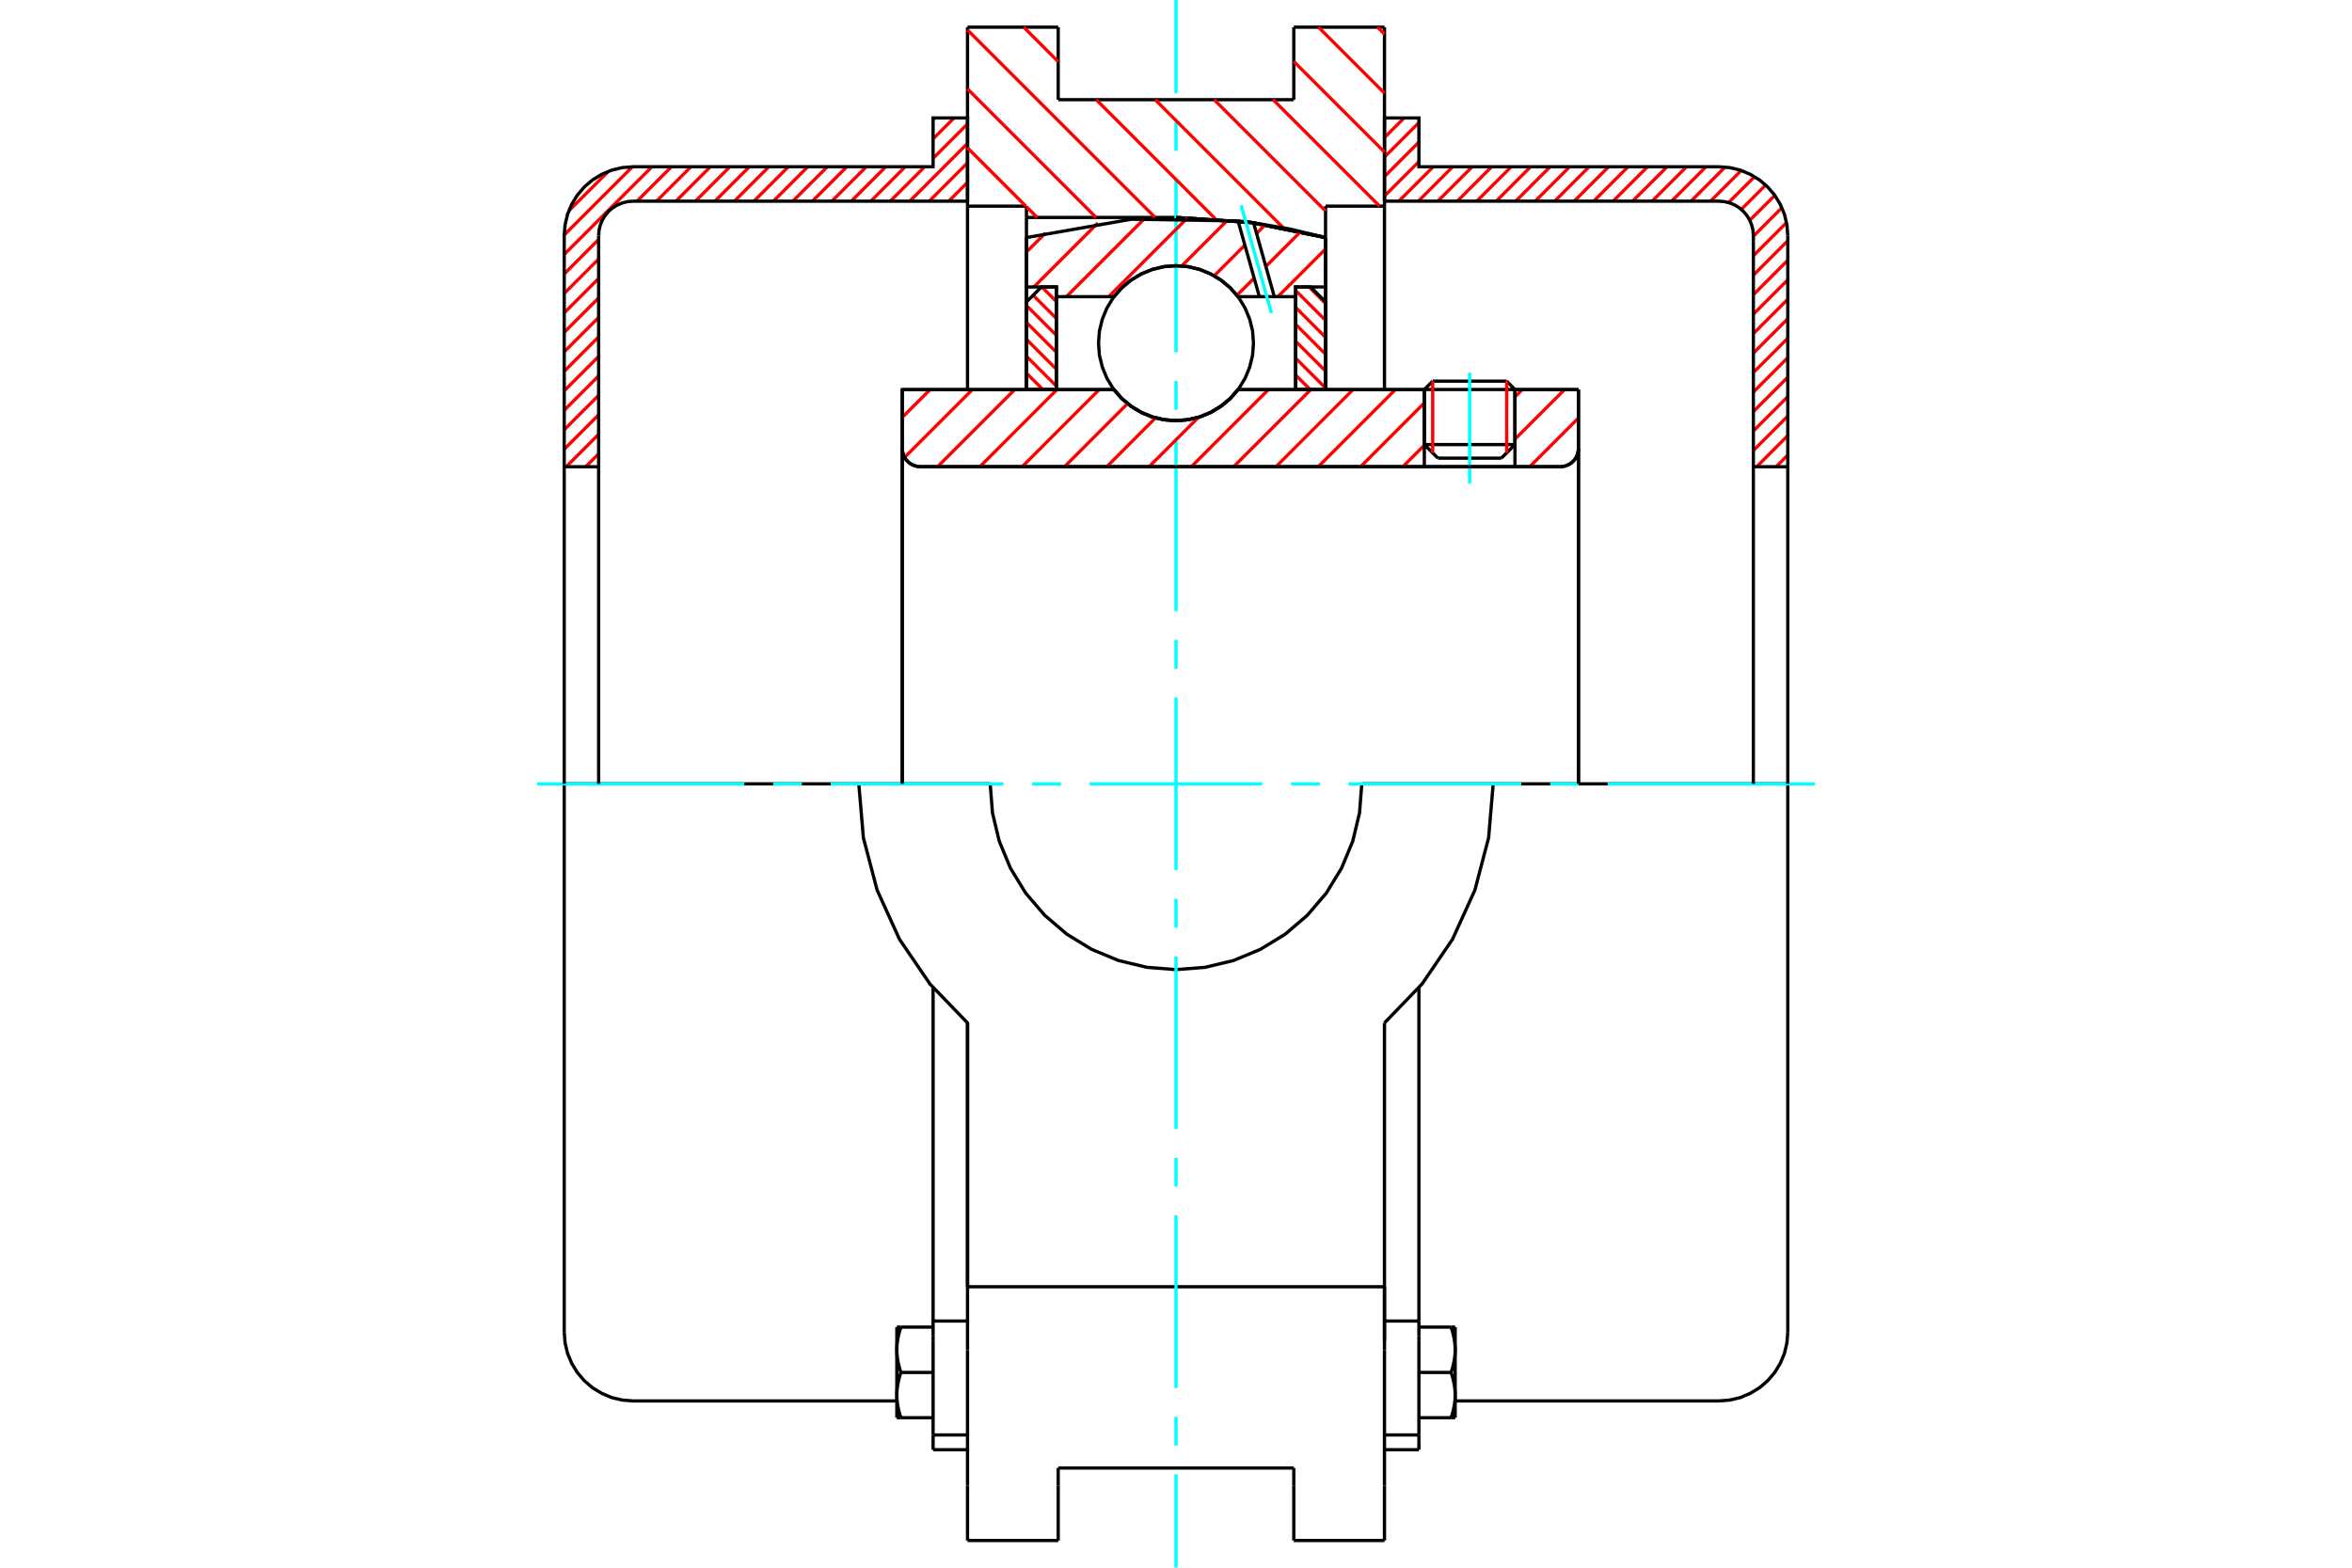 <?xml version="1.0" standalone="no"?>
<!DOCTYPE svg PUBLIC "-//W3C//DTD SVG 1.1//EN"
	"http://www.w3.org/Graphics/SVG/1.1/DTD/svg11.dtd">
<svg xmlns="http://www.w3.org/2000/svg" height="100%" width="100%" viewBox="0 0 36000 24000">
	<rect x="-1800" y="-1200" width="39600" height="26400" style="fill:#FFF"/>
	<g style="fill:none; fill-rule:evenodd" transform="matrix(1 0 0 1 0 0)">
		<g style="fill:none; stroke:#000; stroke-width:50; shape-rendering:geometricPrecision">
			<line x1="23188" y1="5963" x2="21801" y2="5963"/>
			<line x1="21929" y1="5835" x2="23061" y2="5835"/>
			<line x1="21801" y1="6806" x2="23188" y2="6806"/>
			<line x1="22980" y1="7014" x2="22009" y2="7014"/>
			<polyline points="23882,7145 23925,7141 23968,7131 24008,7114 24045,7092 24078,7063 24107,7030 24129,6993 24146,6953 24156,6910 24160,6867"/>
			<line x1="24160" y1="5965" x2="24160" y2="6867"/>
			<line x1="23188" y1="5965" x2="24160" y2="5965"/>
			<line x1="18949" y1="5965" x2="21801" y2="5965"/>
			<polyline points="17051,5965 17172,6103 17313,6220 17470,6315 17639,6384 17817,6426 18000,6440 18183,6426 18361,6384 18530,6315 18687,6220 18828,6103 18949,5965"/>
			<line x1="13810" y1="5965" x2="17051" y2="5965"/>
			<line x1="13810" y1="6867" x2="13810" y2="5965"/>
			<polyline points="13810,6867 13814,6910 13824,6953 13841,6993 13863,7030 13892,7063 13925,7092 13962,7114 14002,7131 14044,7141 14088,7145"/>
			<line x1="23882" y1="7145" x2="14088" y2="7145"/>
			<line x1="24160" y1="6867" x2="24160" y2="12000"/>
			<line x1="13810" y1="6867" x2="13810" y2="12000"/>
			<line x1="21929" y1="5835" x2="21801" y2="5963"/>
			<line x1="23188" y1="5963" x2="23061" y2="5835"/>
			<line x1="22980" y1="7014" x2="23188" y2="6806"/>
			<line x1="21801" y1="6806" x2="22009" y2="7014"/>
			<line x1="21801" y1="5963" x2="21801" y2="6806"/>
			<line x1="23188" y1="6806" x2="23188" y2="5963"/>
			<line x1="21191" y1="416" x2="21191" y2="3156"/>
			<line x1="19803" y1="416" x2="21191" y2="416"/>
			<line x1="19803" y1="1526" x2="19803" y2="416"/>
			<line x1="16197" y1="1526" x2="19803" y2="1526"/>
			<line x1="16197" y1="416" x2="16197" y2="1526"/>
			<line x1="14809" y1="416" x2="16197" y2="416"/>
			<line x1="14809" y1="3156" x2="14809" y2="416"/>
			<line x1="15711" y1="3156" x2="14809" y2="3156"/>
			<line x1="15711" y1="3329" x2="15711" y2="3156"/>
			<line x1="18000" y1="3329" x2="15711" y2="3329"/>
			<polyline points="20289,3637 19155,3407 18000,3329"/>
			<line x1="20289" y1="3156" x2="20289" y2="3637"/>
			<line x1="21191" y1="3156" x2="20289" y2="3156"/>
			<line x1="22855" y1="12000" x2="20844" y2="12000"/>
			<line x1="15156" y1="12000" x2="13145" y2="12000"/>
			<polyline points="15156,12000 15191,12445 15295,12879 15466,13291 15699,13672 15989,14011 16328,14301 16709,14534 17121,14705 17555,14809 18000,14844 18445,14809 18879,14705 19291,14534 19672,14301 20011,14011 20301,13672 20534,13291 20705,12879 20809,12445 20844,12000"/>
			<polyline points="13145,12000 13215,12825 13425,13626 13768,14380 14234,15064 14809,15660 14809,19699"/>
			<line x1="21191" y1="19699" x2="14809" y2="19699"/>
			<line x1="21191" y1="15660" x2="21191" y2="19699"/>
			<polyline points="21191,15660 21766,15064 22232,14380 22575,13626 22785,12825 22855,12000"/>
			<line x1="21191" y1="20671" x2="21191" y2="19699"/>
			<line x1="21191" y1="22745" x2="21191" y2="20671"/>
			<line x1="21191" y1="23584" x2="21191" y2="22745"/>
			<line x1="21191" y1="19699" x2="21191" y2="20532"/>
			<line x1="21191" y1="3156" x2="21191" y2="5965"/>
			<line x1="14809" y1="5965" x2="14809" y2="3156"/>
			<line x1="14809" y1="22745" x2="14809" y2="23584"/>
			<line x1="14809" y1="20671" x2="14809" y2="22745"/>
			<line x1="14809" y1="20671" x2="14809" y2="19699"/>
			<line x1="20289" y1="3637" x2="20289" y2="5965"/>
			<line x1="15711" y1="5965" x2="15711" y2="3329"/>
			<line x1="16197" y1="22745" x2="16197" y2="22474"/>
			<line x1="16197" y1="23584" x2="16197" y2="22745"/>
			<line x1="16197" y1="22474" x2="19803" y2="22474"/>
			<line x1="19803" y1="22745" x2="19803" y2="23584"/>
			<line x1="19803" y1="22474" x2="19803" y2="22745"/>
			<line x1="19803" y1="23584" x2="21191" y2="23584"/>
			<line x1="14809" y1="23584" x2="16197" y2="23584"/>
			<polyline points="20289,3637 19155,3407 18000,3329"/>
			<line x1="14282" y1="21970" x2="14282" y2="22194"/>
			<line x1="14282" y1="20532" x2="14282" y2="21968"/>
			<line x1="14282" y1="20459" x2="14282" y2="20532"/>
			<line x1="14282" y1="20224" x2="14282" y2="20459"/>
			<polyline points="14282,15123 14282,20224 14809,20224"/>
			<polyline points="13727,21357 13727,21367 13727,21377 13728,21386 13728,21396 13728,21405 13729,21415 13730,21424 13730,21434 13731,21443 13732,21453 13733,21462 13734,21472 13736,21481 13737,21491 13738,21500 13740,21510 13742,21520 13743,21529 13745,21539 13747,21549 13749,21559 13751,21569 13753,21579 13756,21589 13758,21599 13761,21609 13764,21619 13766,21630 13769,21640 13772,21650 13775,21661 13779,21672 13782,21682 13786,21693 13789,21704"/>
			<line x1="13727" y1="21704" x2="13727" y2="21357"/>
			<line x1="13789" y1="21704" x2="13727" y2="21704"/>
			<polyline points="13727,20664 13727,20673 13727,20683 13728,20692 13728,20702 13728,20711 13729,20721 13730,20730 13730,20740 13731,20749 13732,20759 13733,20768 13734,20778 13736,20788 13737,20797 13738,20807 13740,20816 13742,20826 13743,20836 13745,20846 13747,20855 13749,20865 13751,20875 13753,20885 13756,20895 13758,20905 13761,20915 13764,20926 13766,20936 13769,20946 13772,20957 13775,20967 13779,20978 13782,20989 13786,21000 13789,21011"/>
			<line x1="13727" y1="21357" x2="13727" y2="20664"/>
			<polyline points="13789,21011 13786,21022 13782,21032 13779,21043 13775,21054 13772,21064 13769,21075 13766,21085 13764,21096 13761,21106 13758,21116 13756,21126 13753,21136 13751,21146 13749,21156 13747,21166 13745,21176 13743,21186 13742,21195 13740,21205 13738,21215 13737,21224 13736,21234 13734,21243 13733,21253 13732,21262 13731,21272 13730,21281 13730,21291 13729,21300 13728,21310 13728,21319 13728,21329 13727,21338 13727,21348 13727,21357"/>
			<line x1="13727" y1="20317" x2="13789" y2="20317"/>
			<line x1="13727" y1="20664" x2="13727" y2="20317"/>
			<polyline points="13789,20317 13786,20328 13782,20339 13779,20350 13775,20360 13772,20371 13769,20381 13766,20392 13764,20402 13761,20412 13758,20422 13756,20433 13753,20443 13751,20453 13749,20462 13747,20472 13745,20482 13743,20492 13742,20502 13740,20511 13738,20521 13737,20531 13736,20540 13734,20550 13733,20559 13732,20569 13731,20578 13730,20588 13730,20597 13729,20607 13728,20616 13728,20626 13728,20635 13727,20645 13727,20654 13727,20664"/>
			<line x1="14282" y1="21011" x2="13789" y2="21011"/>
			<line x1="14282" y1="20317" x2="13789" y2="20317"/>
			<line x1="14282" y1="21704" x2="13789" y2="21704"/>
			<line x1="9690" y1="12000" x2="8636" y2="12000"/>
			<line x1="13145" y1="12000" x2="9690" y2="12000"/>
			<line x1="8636" y1="12000" x2="8636" y2="20393"/>
			<line x1="14809" y1="15660" x2="14809" y2="19699"/>
			<line x1="14282" y1="22194" x2="14809" y2="22194"/>
			<line x1="14282" y1="21968" x2="14809" y2="21968"/>
			<polyline points="8636,20393 8649,20558 8687,20719 8751,20872 8837,21013 8945,21139 9070,21246 9212,21332 9364,21396 9525,21434 9690,21447 13727,21447"/>
			<line x1="21718" y1="22194" x2="21718" y2="21968"/>
			<line x1="21191" y1="20224" x2="21718" y2="20224"/>
			<line x1="21718" y1="20459" x2="21718" y2="20224"/>
			<line x1="21718" y1="20532" x2="21718" y2="20459"/>
			<line x1="21718" y1="21968" x2="21718" y2="20532"/>
			<line x1="21718" y1="20224" x2="21718" y2="15123"/>
			<line x1="22211" y1="20317" x2="22273" y2="20317"/>
			<polyline points="22273,20664 22273,20654 22273,20645 22272,20635 22272,20626 22272,20616 22271,20607 22270,20597 22270,20588 22269,20578 22268,20569 22267,20559 22266,20550 22264,20540 22263,20531 22262,20521 22260,20511 22258,20502 22257,20492 22255,20482 22253,20472 22251,20462 22249,20453 22247,20443 22244,20433 22242,20422 22239,20412 22236,20402 22234,20392 22231,20381 22228,20371 22225,20360 22221,20350 22218,20339 22214,20328 22211,20317"/>
			<line x1="22273" y1="20317" x2="22273" y2="20664"/>
			<polyline points="22273,21357 22273,21348 22273,21338 22272,21329 22272,21319 22272,21310 22271,21300 22270,21291 22270,21281 22269,21272 22268,21262 22267,21253 22266,21243 22264,21234 22263,21224 22262,21215 22260,21205 22258,21195 22257,21186 22255,21176 22253,21166 22251,21156 22249,21146 22247,21136 22244,21126 22242,21116 22239,21106 22236,21096 22234,21085 22231,21075 22228,21064 22225,21054 22221,21043 22218,21032 22214,21022 22211,21011"/>
			<line x1="22273" y1="20664" x2="22273" y2="21357"/>
			<polyline points="22211,21011 22214,21000 22218,20989 22221,20978 22225,20967 22228,20957 22231,20946 22234,20936 22236,20926 22239,20915 22242,20905 22244,20895 22247,20885 22249,20875 22251,20865 22253,20855 22255,20846 22257,20836 22258,20826 22260,20816 22262,20807 22263,20797 22264,20788 22266,20778 22267,20768 22268,20759 22269,20749 22270,20740 22270,20730 22271,20721 22272,20711 22272,20702 22272,20692 22273,20683 22273,20673 22273,20664"/>
			<line x1="22273" y1="21704" x2="22211" y2="21704"/>
			<line x1="22273" y1="21357" x2="22273" y2="21704"/>
			<polyline points="22211,21704 22214,21693 22218,21682 22221,21672 22225,21661 22228,21650 22231,21640 22234,21630 22236,21619 22239,21609 22242,21599 22244,21589 22247,21579 22249,21569 22251,21559 22253,21549 22255,21539 22257,21529 22258,21520 22260,21510 22262,21500 22263,21491 22264,21481 22266,21472 22267,21462 22268,21453 22269,21443 22270,21434 22270,21424 22271,21415 22272,21405 22272,21396 22272,21386 22273,21377 22273,21367 22273,21357"/>
			<line x1="21718" y1="21704" x2="22211" y2="21704"/>
			<line x1="21718" y1="21011" x2="22211" y2="21011"/>
			<line x1="21718" y1="20317" x2="22211" y2="20317"/>
			<polyline points="27364,12000 26310,12000 22855,12000"/>
			<line x1="27364" y1="20393" x2="27364" y2="12000"/>
			<line x1="21191" y1="22194" x2="21718" y2="22194"/>
			<line x1="21191" y1="21968" x2="21718" y2="21968"/>
			<polyline points="26310,21447 26475,21434 26636,21396 26788,21332 26930,21246 27055,21139 27163,21013 27249,20872 27313,20719 27351,20558 27364,20393"/>
			<line x1="22273" y1="21447" x2="26310" y2="21447"/>
		</g>
		<g style="fill:none; stroke:#0FF; stroke-width:50; shape-rendering:geometricPrecision">
			<line x1="22495" y1="7404" x2="22495" y2="5706"/>
			<line x1="8220" y1="12000" x2="11393" y2="12000"/>
			<line x1="11834" y1="12000" x2="12274" y2="12000"/>
			<line x1="12714" y1="12000" x2="15357" y2="12000"/>
			<line x1="15798" y1="12000" x2="16238" y2="12000"/>
			<line x1="16679" y1="12000" x2="19321" y2="12000"/>
			<line x1="19762" y1="12000" x2="20202" y2="12000"/>
			<line x1="20643" y1="12000" x2="23286" y2="12000"/>
			<line x1="23726" y1="12000" x2="24166" y2="12000"/>
			<line x1="24607" y1="12000" x2="27780" y2="12000"/>
			<line x1="18000" y1="24000" x2="18000" y2="22571"/>
			<line x1="18000" y1="22131" x2="18000" y2="21690"/>
			<line x1="18000" y1="21250" x2="18000" y2="18607"/>
			<line x1="18000" y1="18166" x2="18000" y2="17726"/>
			<line x1="18000" y1="17286" x2="18000" y2="14643"/>
			<line x1="18000" y1="14202" x2="18000" y2="13762"/>
			<line x1="18000" y1="13321" x2="18000" y2="10679"/>
			<line x1="18000" y1="10238" x2="18000" y2="9798"/>
			<line x1="18000" y1="9357" x2="18000" y2="6714"/>
			<line x1="18000" y1="6274" x2="18000" y2="5834"/>
			<line x1="18000" y1="5393" x2="18000" y2="2750"/>
			<line x1="18000" y1="2310" x2="18000" y2="1869"/>
			<line x1="18000" y1="1429" x2="18000" y2="0"/>
		</g>
		<g style="fill:none; stroke:#F00; stroke-width:50; shape-rendering:geometricPrecision">
			<line x1="27364" y1="6966" x2="27186" y2="7145"/>
			<line x1="27364" y1="6668" x2="26888" y2="7145"/>
			<line x1="27364" y1="6370" x2="26837" y2="6897"/>
			<line x1="27364" y1="6072" x2="26837" y2="6599"/>
			<line x1="27364" y1="5774" x2="26837" y2="6301"/>
			<line x1="27364" y1="5475" x2="26837" y2="6003"/>
			<line x1="27364" y1="5177" x2="26837" y2="5704"/>
			<line x1="27364" y1="4879" x2="26837" y2="5406"/>
			<line x1="27364" y1="4581" x2="26837" y2="5108"/>
			<line x1="27364" y1="4283" x2="26837" y2="4810"/>
			<line x1="27364" y1="3984" x2="26837" y2="4512"/>
			<line x1="27364" y1="3686" x2="26837" y2="4213"/>
			<line x1="27345" y1="3407" x2="26837" y2="3915"/>
			<line x1="27274" y1="3180" x2="26837" y2="3617"/>
			<line x1="27165" y1="2991" x2="26782" y2="3373"/>
			<line x1="27025" y1="2833" x2="26652" y2="3206"/>
			<line x1="26855" y1="2705" x2="26458" y2="3101"/>
			<line x1="26651" y1="2610" x2="26181" y2="3080"/>
			<line x1="26405" y1="2557" x2="25883" y2="3080"/>
			<line x1="26112" y1="2553" x2="25585" y2="3080"/>
			<line x1="25814" y1="2553" x2="25287" y2="3080"/>
			<line x1="25516" y1="2553" x2="24988" y2="3080"/>
			<line x1="25217" y1="2553" x2="24690" y2="3080"/>
			<line x1="24919" y1="2553" x2="24392" y2="3080"/>
			<line x1="24621" y1="2553" x2="24094" y2="3080"/>
			<line x1="24323" y1="2553" x2="23796" y2="3080"/>
			<line x1="24025" y1="2553" x2="23497" y2="3080"/>
			<line x1="23726" y1="2553" x2="23199" y2="3080"/>
			<line x1="23428" y1="2553" x2="22901" y2="3080"/>
			<line x1="23130" y1="2553" x2="22603" y2="3080"/>
			<line x1="22832" y1="2553" x2="22305" y2="3080"/>
			<line x1="22534" y1="2553" x2="22006" y2="3080"/>
			<line x1="22235" y1="2553" x2="21708" y2="3080"/>
			<line x1="21937" y1="2553" x2="21410" y2="3080"/>
			<line x1="21718" y1="2474" x2="21191" y2="3001"/>
			<line x1="21718" y1="2175" x2="21191" y2="2703"/>
			<line x1="21718" y1="1877" x2="21191" y2="2404"/>
			<line x1="21491" y1="1806" x2="21191" y2="2106"/>
			<line x1="21193" y1="1806" x2="21191" y2="1808"/>
		</g>
		<g style="fill:none; stroke:#000; stroke-width:50; shape-rendering:geometricPrecision">
			<polyline points="21191,3080 21191,1806 21718,1806 21718,2553 26310,2553"/>
			<polyline points="27364,3607 27351,3442 27313,3281 27249,3128 27163,2987 27055,2861 26930,2754 26788,2668 26636,2604 26475,2566 26310,2553"/>
			<polyline points="27364,3607 27364,7145 26837,7145 26837,3607 26831,3524 26811,3444 26780,3368 26736,3297 26683,3234 26620,3180 26549,3137 26473,3106 26392,3086 26310,3080 21191,3080"/>
			<line x1="27364" y1="12000" x2="27364" y2="7145"/>
			<line x1="26837" y1="7145" x2="26837" y2="12000"/>
		</g>
		<g style="fill:none; stroke:#F00; stroke-width:50; shape-rendering:geometricPrecision">
			<line x1="14809" y1="2792" x2="14521" y2="3080"/>
			<line x1="14809" y1="2493" x2="14223" y2="3080"/>
			<line x1="14809" y1="2195" x2="13925" y2="3080"/>
			<line x1="14809" y1="1897" x2="14282" y2="2424"/>
			<line x1="14154" y1="2553" x2="13626" y2="3080"/>
			<line x1="14602" y1="1806" x2="14282" y2="2126"/>
			<line x1="13855" y1="2553" x2="13328" y2="3080"/>
			<line x1="14304" y1="1806" x2="14282" y2="1828"/>
			<line x1="13557" y1="2553" x2="13030" y2="3080"/>
			<line x1="9163" y1="6947" x2="8965" y2="7145"/>
			<line x1="13259" y1="2553" x2="12732" y2="3080"/>
			<line x1="9163" y1="6649" x2="8667" y2="7145"/>
			<line x1="12961" y1="2553" x2="12434" y2="3080"/>
			<line x1="9163" y1="6350" x2="8636" y2="6877"/>
			<line x1="12663" y1="2553" x2="12135" y2="3080"/>
			<line x1="9163" y1="6052" x2="8636" y2="6579"/>
			<line x1="12364" y1="2553" x2="11837" y2="3080"/>
			<line x1="9163" y1="5754" x2="8636" y2="6281"/>
			<line x1="12066" y1="2553" x2="11539" y2="3080"/>
			<line x1="9163" y1="5456" x2="8636" y2="5983"/>
			<line x1="11768" y1="2553" x2="11241" y2="3080"/>
			<line x1="9163" y1="5157" x2="8636" y2="5685"/>
			<line x1="11470" y1="2553" x2="10942" y2="3080"/>
			<line x1="9163" y1="4859" x2="8636" y2="5386"/>
			<line x1="11171" y1="2553" x2="10644" y2="3080"/>
			<line x1="9163" y1="4561" x2="8636" y2="5088"/>
			<line x1="10873" y1="2553" x2="10346" y2="3080"/>
			<line x1="9163" y1="4263" x2="8636" y2="4790"/>
			<line x1="10575" y1="2553" x2="10048" y2="3080"/>
			<line x1="9163" y1="3965" x2="8636" y2="4492"/>
			<line x1="10277" y1="2553" x2="9750" y2="3080"/>
			<line x1="9163" y1="3666" x2="8636" y2="4194"/>
			<line x1="9979" y1="2553" x2="8636" y2="3895"/>
			<line x1="9680" y1="2553" x2="8636" y2="3597"/>
			<line x1="9312" y1="2623" x2="8706" y2="3228"/>
		</g>
		<g style="fill:none; stroke:#000; stroke-width:50; shape-rendering:geometricPrecision">
			<polyline points="14809,3080 14809,1806 14282,1806 14282,2553 9690,2553 9525,2566 9364,2604 9212,2668 9070,2754 8945,2861 8837,2987 8751,3128 8687,3281 8649,3442 8636,3607 8636,7145 9163,7145 9163,3607"/>
			<polyline points="9690,3080 9608,3086 9527,3106 9451,3137 9380,3180 9317,3234 9264,3297 9220,3368 9189,3444 9169,3524 9163,3607"/>
			<line x1="9690" y1="3080" x2="14809" y2="3080"/>
			<line x1="8636" y1="12000" x2="8636" y2="7145"/>
			<line x1="9163" y1="7145" x2="9163" y2="12000"/>
		</g>
		<g style="fill:none; stroke:#F00; stroke-width:50; shape-rendering:geometricPrecision">
			<line x1="21084" y1="416" x2="21191" y2="523"/>
			<line x1="20181" y1="416" x2="21191" y2="1426"/>
			<line x1="19803" y1="941" x2="21191" y2="2328"/>
			<line x1="19486" y1="1526" x2="21116" y2="3156"/>
			<line x1="18584" y1="1526" x2="20289" y2="3231"/>
			<line x1="17681" y1="1526" x2="19645" y2="3490"/>
			<line x1="15669" y1="416" x2="16197" y2="944"/>
			<line x1="16779" y1="1526" x2="18605" y2="3353"/>
			<line x1="14809" y1="459" x2="17680" y2="3329"/>
			<line x1="14809" y1="1361" x2="16777" y2="3329"/>
			<line x1="14809" y1="2264" x2="15701" y2="3156"/>
			<line x1="15711" y1="3166" x2="15875" y2="3329"/>
		</g>
		<g style="fill:none; stroke:#000; stroke-width:50; shape-rendering:geometricPrecision">
			<polyline points="20289,3637 19155,3407 18000,3329"/>
		</g>
		<g style="fill:none; stroke:#F00; stroke-width:50; shape-rendering:geometricPrecision">
			<line x1="23061" y1="5835" x2="23061" y2="6934"/>
			<line x1="21929" y1="6934" x2="21929" y2="5835"/>
			<line x1="15711" y1="5713" x2="15964" y2="5965"/>
			<line x1="15711" y1="5454" x2="16169" y2="5911"/>
			<line x1="15711" y1="5195" x2="16169" y2="5652"/>
			<line x1="15711" y1="4936" x2="16169" y2="5393"/>
			<line x1="15711" y1="4677" x2="16169" y2="5134"/>
			<line x1="15813" y1="4520" x2="16169" y2="4875"/>
			<line x1="15945" y1="4393" x2="16169" y2="4616"/>
		</g>
		<g style="fill:none; stroke:#000; stroke-width:50; shape-rendering:geometricPrecision">
			<polyline points="16169,5965 16169,4393 15940,4393 15711,4622 15711,5965 16169,5965"/>
		</g>
		<g style="fill:none; stroke:#F00; stroke-width:50; shape-rendering:geometricPrecision">
			<line x1="20036" y1="4393" x2="20289" y2="4646"/>
			<line x1="19831" y1="4447" x2="20289" y2="4905"/>
			<line x1="19831" y1="4706" x2="20289" y2="5164"/>
			<line x1="19831" y1="4965" x2="20289" y2="5423"/>
			<line x1="19831" y1="5224" x2="20289" y2="5681"/>
			<line x1="19831" y1="5483" x2="20289" y2="5940"/>
			<line x1="19831" y1="5742" x2="20055" y2="5965"/>
		</g>
		<g style="fill:none; stroke:#000; stroke-width:50; shape-rendering:geometricPrecision">
			<polyline points="19831,5965 19831,4393 20060,4393 20289,4622 20289,5965 19831,5965"/>
			<polyline points="19186,5254 19172,5068 19128,4887 19057,4715 18960,4556 18839,4415 18697,4294 18538,4197 18367,4126 18186,4082 18000,4068 17814,4082 17633,4126 17462,4197 17303,4294 17161,4415 17040,4556 16943,4715 16872,4887 16828,5068 16814,5254 16828,5439 16872,5620 16943,5792 17040,5951 17161,6092 17303,6213 17462,6310 17633,6382 17814,6425 18000,6440 18186,6425 18367,6382 18538,6310 18697,6213 18839,6092 18960,5951 19057,5792 19128,5620 19172,5439 19186,5254"/>
		</g>
		<g style="fill:none; stroke:#F00; stroke-width:50; shape-rendering:geometricPrecision">
			<line x1="20289" y1="3812" x2="19559" y2="4542"/>
			<line x1="19908" y1="3546" x2="19375" y2="4079"/>
			<line x1="19196" y1="4258" x2="18932" y2="4521"/>
			<line x1="19365" y1="3441" x2="19233" y2="3574"/>
			<line x1="19054" y1="3753" x2="18584" y2="4222"/>
			<line x1="18790" y1="3369" x2="18088" y2="4071"/>
			<line x1="18176" y1="3335" x2="16970" y2="4542"/>
			<line x1="17517" y1="3347" x2="16322" y2="4542"/>
			<line x1="16804" y1="3413" x2="15824" y2="4393"/>
			<line x1="16002" y1="3567" x2="15711" y2="3858"/>
		</g>
		<g style="fill:none; stroke:#000; stroke-width:50; shape-rendering:geometricPrecision">
			<polyline points="15711,5965 15711,4393 15711,3637"/>
			<polyline points="18950,3382 17318,3356 15711,3637"/>
			<polyline points="19187,3411 19069,3396 18950,3382"/>
			<polyline points="20289,3637 19742,3506 19187,3411"/>
			<polyline points="20289,3637 20289,4393 19831,4393 19831,4542 19831,5965"/>
			<polyline points="19831,4542 19505,4542 19276,4542 18949,4542 18828,4404 18687,4287 18530,4193 18361,4124 18183,4082 18000,4068 17817,4082 17639,4124 17470,4193 17313,4287 17172,4404 17051,4542 16169,4542 16169,5965"/>
			<polyline points="16169,4542 16169,4393 15711,4393"/>
			<line x1="20289" y1="4393" x2="20289" y2="5965"/>
		</g>
		<g style="fill:none; stroke:#0FF; stroke-width:50; shape-rendering:geometricPrecision">
			<line x1="19461" y1="4794" x2="18997" y2="3143"/>
		</g>
		<g style="fill:none; stroke:#000; stroke-width:50; shape-rendering:geometricPrecision">
			<line x1="19276" y1="4542" x2="18950" y2="3382"/>
			<line x1="19505" y1="4542" x2="19187" y2="3411"/>
		</g>
		<g style="fill:none; stroke:#F00; stroke-width:50; shape-rendering:geometricPrecision">
			<line x1="24160" y1="6399" x2="23414" y2="7145"/>
			<line x1="23946" y1="5965" x2="23188" y2="6723"/>
			<line x1="23299" y1="5965" x2="23188" y2="6076"/>
			<line x1="21801" y1="6816" x2="21472" y2="7145"/>
			<line x1="21801" y1="6168" x2="20825" y2="7145"/>
			<line x1="21357" y1="5965" x2="20177" y2="7145"/>
			<line x1="20709" y1="5965" x2="19530" y2="7145"/>
			<line x1="20062" y1="5965" x2="18882" y2="7145"/>
			<line x1="19414" y1="5965" x2="18235" y2="7145"/>
			<line x1="18344" y1="6388" x2="17588" y2="7145"/>
			<line x1="17687" y1="6397" x2="16940" y2="7145"/>
			<line x1="17258" y1="6179" x2="16293" y2="7145"/>
			<line x1="16824" y1="5965" x2="15645" y2="7145"/>
			<line x1="16177" y1="5965" x2="14998" y2="7145"/>
			<line x1="15530" y1="5965" x2="14350" y2="7145"/>
			<line x1="14882" y1="5965" x2="13845" y2="7002"/>
			<line x1="14235" y1="5965" x2="13810" y2="6390"/>
		</g>
		<g style="fill:none; stroke:#000; stroke-width:50; shape-rendering:geometricPrecision">
			<line x1="24160" y1="12000" x2="24160" y2="5965"/>
			<polyline points="23882,7145 23925,7141 23968,7131 24008,7114 24045,7092 24078,7063 24107,7030 24129,6993 24146,6953 24156,6910 24160,6867"/>
			<polyline points="23882,7145 23188,7145 23188,5965"/>
			<polyline points="23188,7145 21801,7145 21801,5965"/>
			<line x1="21801" y1="7145" x2="14088" y2="7145"/>
			<polyline points="13810,6867 13814,6910 13824,6953 13841,6993 13863,7030 13892,7063 13925,7092 13962,7114 14002,7131 14044,7141 14088,7145"/>
			<polyline points="13810,6867 13810,5965 14268,5965 17051,5965 17172,6103 17313,6220 17470,6315 17639,6384 17817,6426 18000,6440 18183,6426 18361,6384 18530,6315 18687,6220 18828,6103 18949,5965 21801,5965"/>
			<line x1="23188" y1="5965" x2="24160" y2="5965"/>
			<line x1="13810" y1="12000" x2="13810" y2="6867"/>
		</g>
	</g>
</svg>

